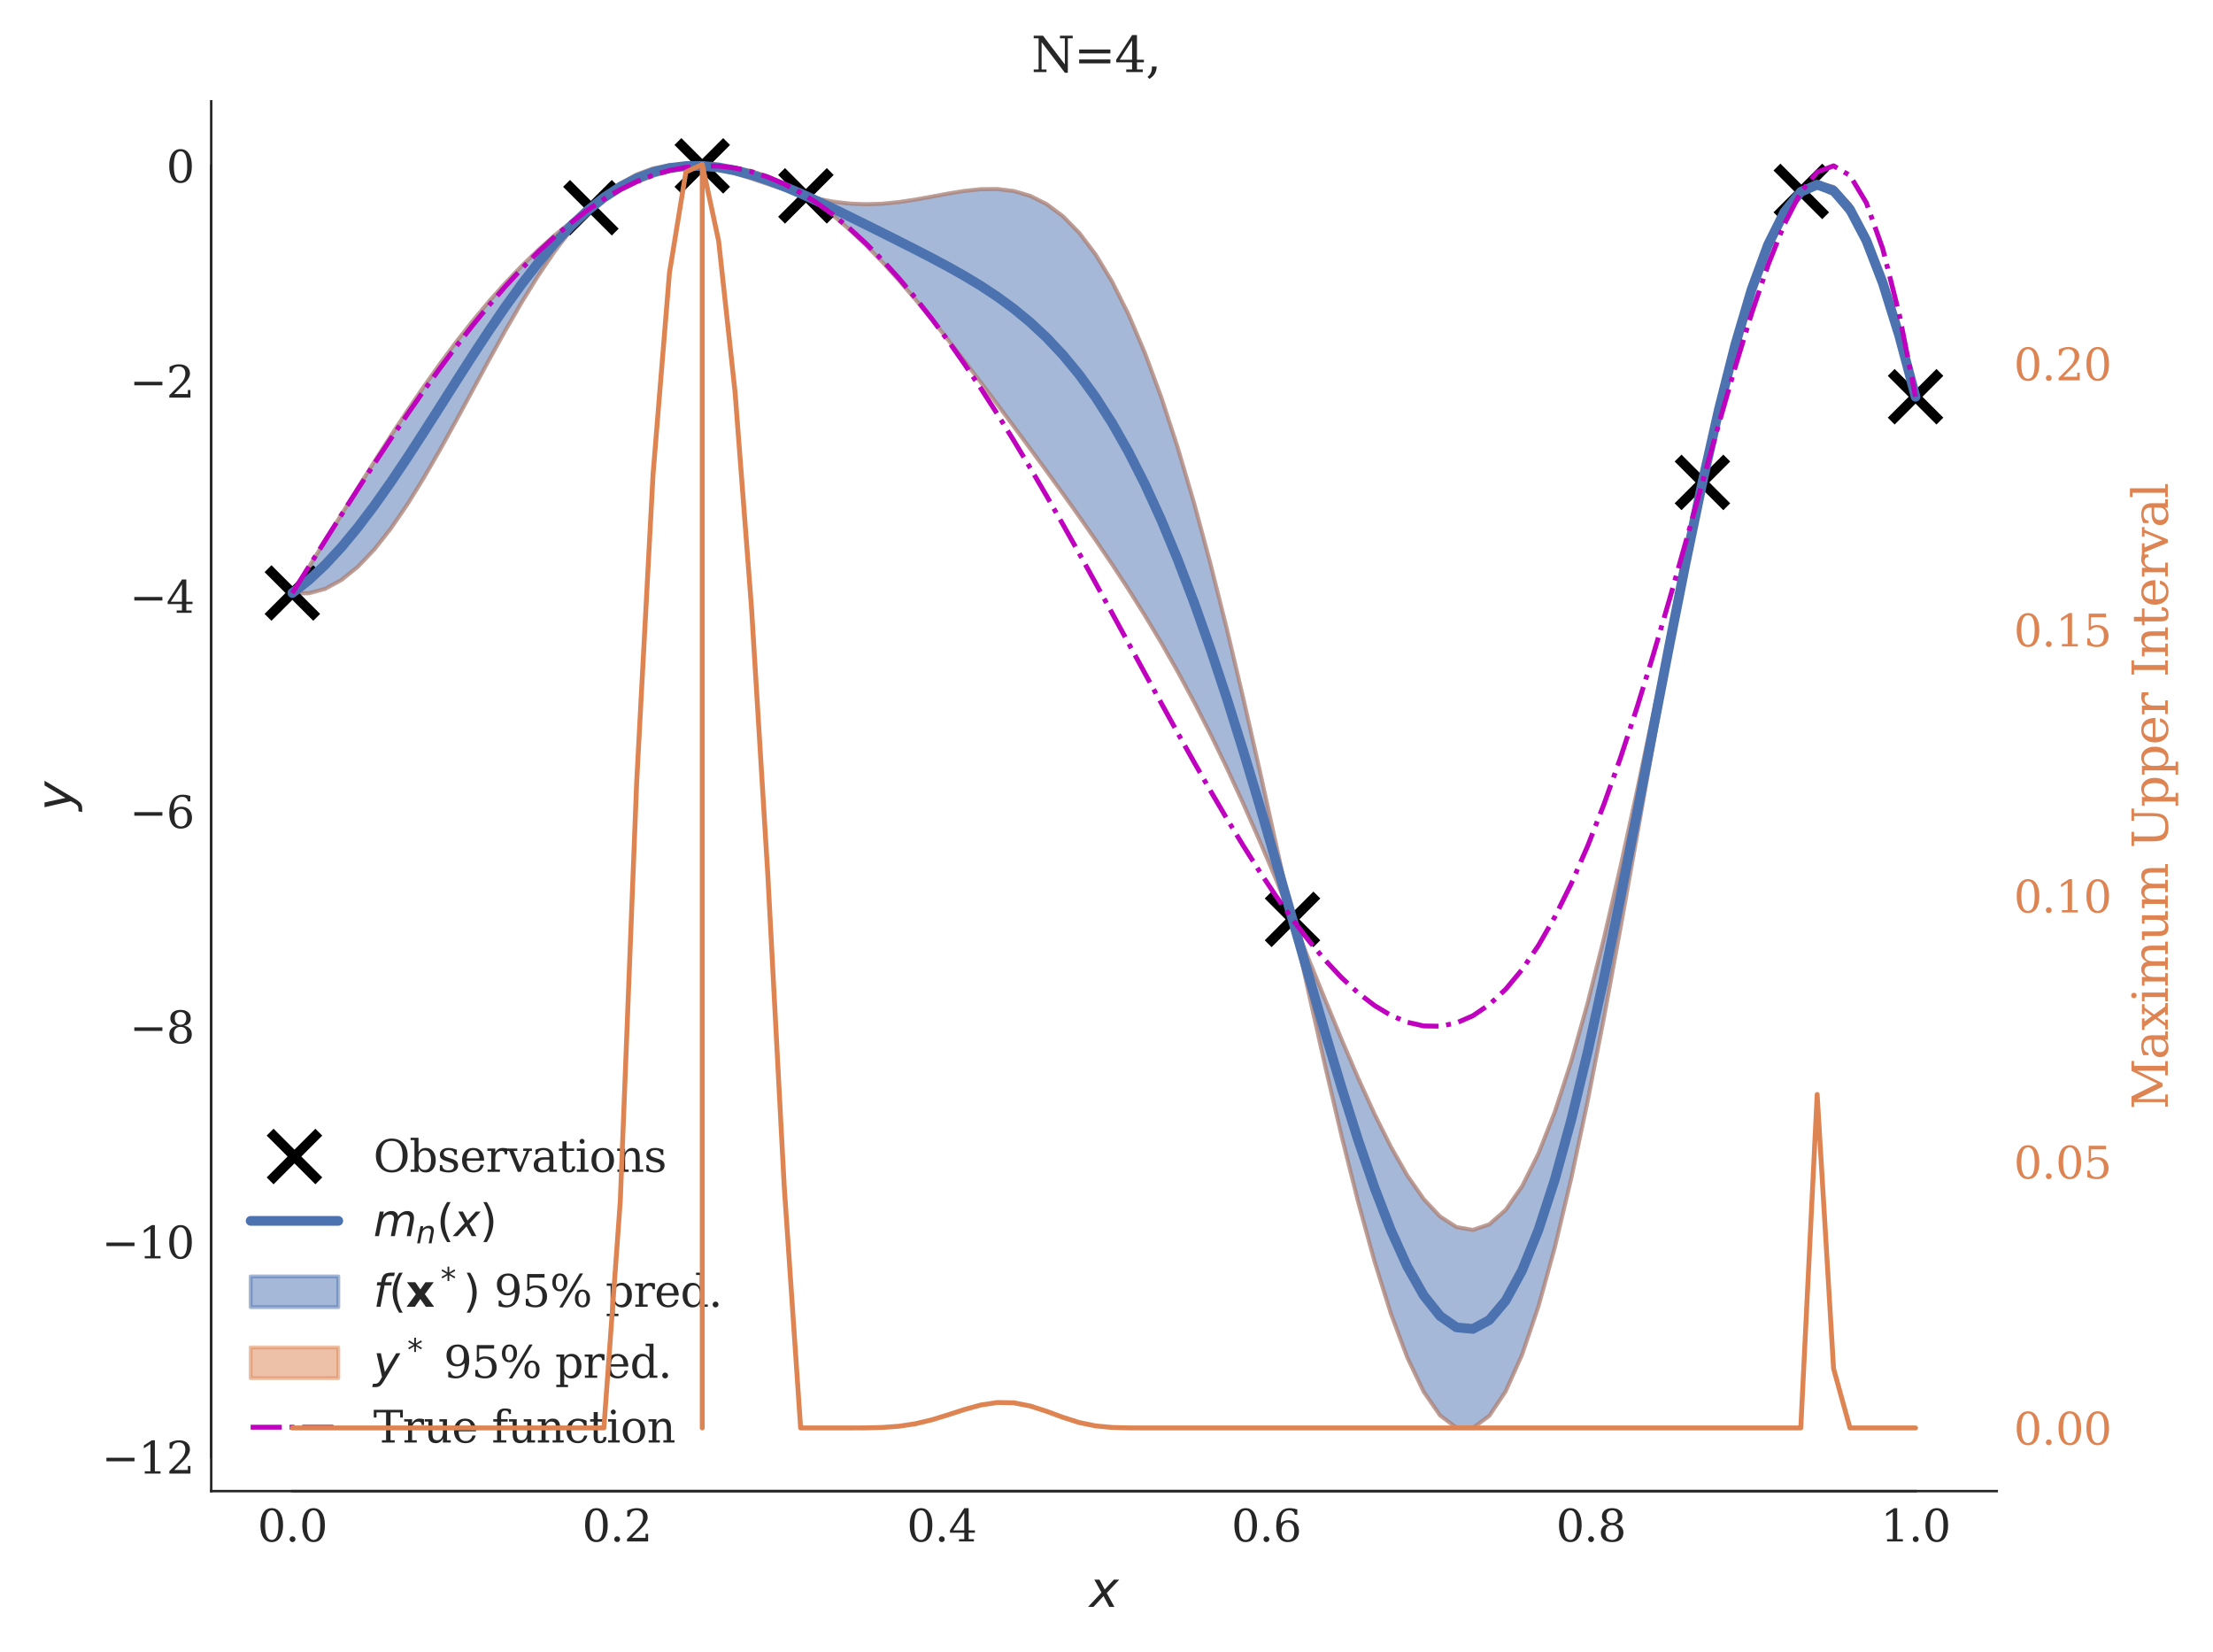 <?xml version="1.0" encoding="utf-8" standalone="no"?>
<!DOCTYPE svg PUBLIC "-//W3C//DTD SVG 1.1//EN"
  "http://www.w3.org/Graphics/SVG/1.1/DTD/svg11.dtd">
<svg xmlns:xlink="http://www.w3.org/1999/xlink" width="454.464pt" height="339.264pt" viewBox="0 0 454.464 339.264" xmlns="http://www.w3.org/2000/svg" version="1.1">
 <defs>
  <style type="text/css">*{stroke-linejoin: round; stroke-linecap: butt}</style>
 </defs>
 <g id="figure_1">
  <g id="patch_1">
   <path d="M 0 339.264 
L 454.464 339.264 
L 454.464 0 
L 0 0 
z
" style="fill: #ffffff"/>
  </g>
  <g id="axes_1">
   <g id="patch_2">
    <path d="M 43.372 306.176 
L 410.047 306.176 
L 410.047 20.798 
L 43.372 20.798 
z
" style="fill: #ffffff"/>
   </g>
   <g id="matplotlib.axis_1">
    <g id="xtick_1">
     <g id="line2d_1"/>
     <g id="text_1">
      <!-- 0.0 -->
      <g style="fill: #262626" transform="translate(52.883 316.514) scale(0.09 -0.09)">
       <defs>
        <path id="DejaVuSerif-30" d="M 2034 219 
Q 2513 219 2750 744 
Q 2988 1269 2988 2328 
Q 2988 3391 2750 3916 
Q 2513 4441 2034 4441 
Q 1556 4441 1318 3916 
Q 1081 3391 1081 2328 
Q 1081 1269 1318 744 
Q 1556 219 2034 219 
z
M 2034 -91 
Q 1275 -91 848 546 
Q 422 1184 422 2328 
Q 422 3475 848 4112 
Q 1275 4750 2034 4750 
Q 2797 4750 3222 4112 
Q 3647 3475 3647 2328 
Q 3647 1184 3222 546 
Q 2797 -91 2034 -91 
z
" transform="scale(0.016)"/>
        <path id="DejaVuSerif-2e" d="M 603 325 
Q 603 500 722 622 
Q 841 744 1019 744 
Q 1191 744 1312 622 
Q 1434 500 1434 325 
Q 1434 153 1312 31 
Q 1191 -91 1019 -91 
Q 841 -91 722 29 
Q 603 150 603 325 
z
" transform="scale(0.016)"/>
       </defs>
       <use xlink:href="#DejaVuSerif-30"/>
       <use xlink:href="#DejaVuSerif-2e" x="63.623"/>
       <use xlink:href="#DejaVuSerif-30" x="95.41"/>
      </g>
     </g>
    </g>
    <g id="xtick_2">
     <g id="line2d_2"/>
     <g id="text_2">
      <!-- 0.2 -->
      <g style="fill: #262626" transform="translate(119.551 316.514) scale(0.09 -0.09)">
       <defs>
        <path id="DejaVuSerif-32" d="M 819 3553 
L 469 3553 
L 469 4384 
Q 803 4563 1142 4656 
Q 1481 4750 1806 4750 
Q 2534 4750 2956 4397 
Q 3378 4044 3378 3438 
Q 3378 2753 2422 1800 
Q 2347 1728 2309 1691 
L 1131 513 
L 3078 513 
L 3078 1088 
L 3444 1088 
L 3444 0 
L 434 0 
L 434 341 
L 1850 1753 
Q 2319 2222 2519 2614 
Q 2719 3006 2719 3438 
Q 2719 3909 2473 4175 
Q 2228 4441 1797 4441 
Q 1350 4441 1106 4219 
Q 863 3997 819 3553 
z
" transform="scale(0.016)"/>
       </defs>
       <use xlink:href="#DejaVuSerif-30"/>
       <use xlink:href="#DejaVuSerif-2e" x="63.623"/>
       <use xlink:href="#DejaVuSerif-32" x="95.41"/>
      </g>
     </g>
    </g>
    <g id="xtick_3">
     <g id="line2d_3"/>
     <g id="text_3">
      <!-- 0.4 -->
      <g style="fill: #262626" transform="translate(186.219 316.514) scale(0.09 -0.09)">
       <defs>
        <path id="DejaVuSerif-34" d="M 2234 1581 
L 2234 4063 
L 641 1581 
L 2234 1581 
z
M 3609 0 
L 1484 0 
L 1484 331 
L 2234 331 
L 2234 1247 
L 197 1247 
L 197 1588 
L 2241 4750 
L 2859 4750 
L 2859 1581 
L 3750 1581 
L 3750 1247 
L 2859 1247 
L 2859 331 
L 3609 331 
L 3609 0 
z
" transform="scale(0.016)"/>
       </defs>
       <use xlink:href="#DejaVuSerif-30"/>
       <use xlink:href="#DejaVuSerif-2e" x="63.623"/>
       <use xlink:href="#DejaVuSerif-34" x="95.41"/>
      </g>
     </g>
    </g>
    <g id="xtick_4">
     <g id="line2d_4"/>
     <g id="text_4">
      <!-- 0.6 -->
      <g style="fill: #262626" transform="translate(252.887 316.514) scale(0.09 -0.09)">
       <defs>
        <path id="DejaVuSerif-36" d="M 2094 219 
Q 2534 219 2771 542 
Q 3009 866 3009 1472 
Q 3009 2078 2771 2401 
Q 2534 2725 2094 2725 
Q 1647 2725 1412 2412 
Q 1178 2100 1178 1509 
Q 1178 888 1415 553 
Q 1653 219 2094 219 
z
M 1075 2569 
Q 1288 2803 1556 2918 
Q 1825 3034 2163 3034 
Q 2859 3034 3264 2615 
Q 3669 2197 3669 1472 
Q 3669 763 3233 336 
Q 2797 -91 2069 -91 
Q 1278 -91 853 498 
Q 428 1088 428 2181 
Q 428 3406 931 4078 
Q 1434 4750 2350 4750 
Q 2597 4750 2869 4703 
Q 3141 4656 3425 4563 
L 3425 3794 
L 3072 3794 
Q 3034 4109 2831 4275 
Q 2628 4441 2284 4441 
Q 1678 4441 1381 3981 
Q 1084 3522 1075 2569 
z
" transform="scale(0.016)"/>
       </defs>
       <use xlink:href="#DejaVuSerif-30"/>
       <use xlink:href="#DejaVuSerif-2e" x="63.623"/>
       <use xlink:href="#DejaVuSerif-36" x="95.41"/>
      </g>
     </g>
    </g>
    <g id="xtick_5">
     <g id="line2d_5"/>
     <g id="text_5">
      <!-- 0.8 -->
      <g style="fill: #262626" transform="translate(319.555 316.514) scale(0.09 -0.09)">
       <defs>
        <path id="DejaVuSerif-38" d="M 2981 1275 
Q 2981 1775 2732 2051 
Q 2484 2328 2034 2328 
Q 1584 2328 1336 2051 
Q 1088 1775 1088 1275 
Q 1088 772 1336 495 
Q 1584 219 2034 219 
Q 2484 219 2732 495 
Q 2981 772 2981 1275 
z
M 2853 3541 
Q 2853 3966 2637 4203 
Q 2422 4441 2034 4441 
Q 1650 4441 1433 4203 
Q 1216 3966 1216 3541 
Q 1216 3113 1433 2875 
Q 1650 2638 2034 2638 
Q 2422 2638 2637 2875 
Q 2853 3113 2853 3541 
z
M 2516 2484 
Q 3047 2413 3344 2092 
Q 3641 1772 3641 1275 
Q 3641 619 3225 264 
Q 2809 -91 2034 -91 
Q 1263 -91 845 264 
Q 428 619 428 1275 
Q 428 1772 725 2092 
Q 1022 2413 1556 2484 
Q 1084 2569 832 2842 
Q 581 3116 581 3541 
Q 581 4103 968 4426 
Q 1356 4750 2034 4750 
Q 2713 4750 3100 4426 
Q 3488 4103 3488 3541 
Q 3488 3116 3236 2842 
Q 2984 2569 2516 2484 
z
" transform="scale(0.016)"/>
       </defs>
       <use xlink:href="#DejaVuSerif-30"/>
       <use xlink:href="#DejaVuSerif-2e" x="63.623"/>
       <use xlink:href="#DejaVuSerif-38" x="95.41"/>
      </g>
     </g>
    </g>
    <g id="xtick_6">
     <g id="line2d_6"/>
     <g id="text_6">
      <!-- 1.0 -->
      <g style="fill: #262626" transform="translate(386.223 316.514) scale(0.09 -0.09)">
       <defs>
        <path id="DejaVuSerif-31" d="M 909 0 
L 909 331 
L 1722 331 
L 1722 4213 
L 781 3603 
L 781 4013 
L 1919 4750 
L 2350 4750 
L 2350 331 
L 3163 331 
L 3163 0 
L 909 0 
z
" transform="scale(0.016)"/>
       </defs>
       <use xlink:href="#DejaVuSerif-31"/>
       <use xlink:href="#DejaVuSerif-2e" x="63.623"/>
       <use xlink:href="#DejaVuSerif-30" x="95.41"/>
      </g>
     </g>
    </g>
    <g id="text_7">
     <!-- $x$ -->
     <g style="fill: #262626" transform="translate(223.71 329.984) scale(0.1 -0.1)">
      <defs>
       <path id="DejaVuSans-Oblique-78" d="M 3841 3500 
L 2234 1784 
L 3219 0 
L 2559 0 
L 1819 1388 
L 531 0 
L -166 0 
L 1556 1844 
L 641 3500 
L 1300 3500 
L 1972 2234 
L 3144 3500 
L 3841 3500 
z
" transform="scale(0.016)"/>
      </defs>
      <use xlink:href="#DejaVuSans-Oblique-78" transform="translate(0 0.312)"/>
     </g>
    </g>
   </g>
   <g id="matplotlib.axis_2">
    <g id="ytick_1">
     <g id="line2d_7"/>
     <g id="text_8">
      <!-- −12 -->
      <g style="fill: #262626" transform="translate(20.878 302.577) scale(0.09 -0.09)">
       <defs>
        <path id="DejaVuSerif-2212" d="M 678 2259 
L 4684 2259 
L 4684 1753 
L 678 1753 
L 678 2259 
z
" transform="scale(0.016)"/>
       </defs>
       <use xlink:href="#DejaVuSerif-2212"/>
       <use xlink:href="#DejaVuSerif-31" x="83.789"/>
       <use xlink:href="#DejaVuSerif-32" x="147.412"/>
      </g>
     </g>
    </g>
    <g id="ytick_2">
     <g id="line2d_8"/>
     <g id="text_9">
      <!-- −10 -->
      <g style="fill: #262626" transform="translate(20.878 258.39) scale(0.09 -0.09)">
       <use xlink:href="#DejaVuSerif-2212"/>
       <use xlink:href="#DejaVuSerif-31" x="83.789"/>
       <use xlink:href="#DejaVuSerif-30" x="147.412"/>
      </g>
     </g>
    </g>
    <g id="ytick_3">
     <g id="line2d_9"/>
     <g id="text_10">
      <!-- −8 -->
      <g style="fill: #262626" transform="translate(26.604 214.203) scale(0.09 -0.09)">
       <use xlink:href="#DejaVuSerif-2212"/>
       <use xlink:href="#DejaVuSerif-38" x="83.789"/>
      </g>
     </g>
    </g>
    <g id="ytick_4">
     <g id="line2d_10"/>
     <g id="text_11">
      <!-- −6 -->
      <g style="fill: #262626" transform="translate(26.604 170.017) scale(0.09 -0.09)">
       <use xlink:href="#DejaVuSerif-2212"/>
       <use xlink:href="#DejaVuSerif-36" x="83.789"/>
      </g>
     </g>
    </g>
    <g id="ytick_5">
     <g id="line2d_11"/>
     <g id="text_12">
      <!-- −4 -->
      <g style="fill: #262626" transform="translate(26.604 125.83) scale(0.09 -0.09)">
       <use xlink:href="#DejaVuSerif-2212"/>
       <use xlink:href="#DejaVuSerif-34" x="83.789"/>
      </g>
     </g>
    </g>
    <g id="ytick_6">
     <g id="line2d_12"/>
     <g id="text_13">
      <!-- −2 -->
      <g style="fill: #262626" transform="translate(26.604 81.644) scale(0.09 -0.09)">
       <use xlink:href="#DejaVuSerif-2212"/>
       <use xlink:href="#DejaVuSerif-32" x="83.789"/>
      </g>
     </g>
    </g>
    <g id="ytick_7">
     <g id="line2d_13"/>
     <g id="text_14">
      <!-- 0 -->
      <g style="fill: #262626" transform="translate(34.146 37.457) scale(0.09 -0.09)">
       <use xlink:href="#DejaVuSerif-30"/>
      </g>
     </g>
    </g>
    <g id="text_15">
     <!-- $y$ -->
     <g style="fill: #262626" transform="translate(14.778 166.487) rotate(-90) scale(0.1 -0.1)">
      <defs>
       <path id="DejaVuSans-Oblique-79" d="M 1588 -325 
Q 1188 -997 936 -1164 
Q 684 -1331 294 -1331 
L -159 -1331 
L -63 -850 
L 269 -850 
Q 509 -850 678 -719 
Q 847 -588 1056 -206 
L 1234 128 
L 459 3500 
L 1069 3500 
L 1650 819 
L 3256 3500 
L 3859 3500 
L 1588 -325 
z
" transform="scale(0.016)"/>
      </defs>
      <use xlink:href="#DejaVuSans-Oblique-79" transform="translate(0 0.312)"/>
     </g>
    </g>
   </g>
   <g id="PolyCollection_1">
    <defs>
     <path id="mba08bbcac3" d="M 60.039 -217.542 
L 60.039 -217.453 
L 63.406 -217.447 
L 66.774 -218.355 
L 70.141 -220.192 
L 73.508 -222.911 
L 76.875 -226.449 
L 80.242 -230.721 
L 83.609 -235.627 
L 86.976 -241.054 
L 90.343 -246.875 
L 93.71 -252.961 
L 97.077 -259.175 
L 100.444 -265.382 
L 103.811 -271.451 
L 107.178 -277.259 
L 110.545 -282.694 
L 113.913 -287.658 
L 117.28 -292.076 
L 120.647 -295.883 
L 124.014 -298.313 
L 127.381 -300.217 
L 130.748 -301.832 
L 134.115 -303.151 
L 137.482 -304.161 
L 140.849 -304.851 
L 144.216 -305.16 
L 147.583 -304.558 
L 150.95 -303.662 
L 154.317 -302.601 
L 157.685 -301.468 
L 161.052 -300.355 
L 164.419 -299.342 
L 167.786 -297.512 
L 171.153 -294.951 
L 174.52 -292.061 
L 177.887 -288.868 
L 181.254 -285.399 
L 184.621 -281.688 
L 187.988 -277.768 
L 191.355 -273.676 
L 194.722 -269.446 
L 198.089 -265.108 
L 201.457 -260.691 
L 204.824 -256.215 
L 208.191 -251.694 
L 211.558 -247.135 
L 214.925 -242.535 
L 218.292 -237.883 
L 221.659 -233.157 
L 225.026 -228.33 
L 228.393 -223.368 
L 231.76 -218.229 
L 235.127 -212.873 
L 238.494 -207.258 
L 241.861 -201.344 
L 245.228 -195.1 
L 248.596 -188.502 
L 251.963 -181.54 
L 255.33 -174.222 
L 258.697 -166.573 
L 262.064 -158.638 
L 265.431 -150.442 
L 268.798 -135.188 
L 272.165 -120.235 
L 275.532 -105.908 
L 278.899 -92.493 
L 282.266 -80.276 
L 285.633 -69.532 
L 289 -60.524 
L 292.368 -53.487 
L 295.735 -48.628 
L 299.102 -46.112 
L 302.469 -46.06 
L 305.836 -48.542 
L 309.203 -53.57 
L 312.57 -61.098 
L 315.937 -71.018 
L 319.304 -83.161 
L 322.671 -97.3 
L 326.038 -113.15 
L 329.405 -130.38 
L 332.772 -148.617 
L 336.14 -167.455 
L 339.507 -186.466 
L 342.874 -205.216 
L 346.241 -223.271 
L 349.608 -240.162 
L 352.975 -254.611 
L 356.342 -267.65 
L 359.709 -278.992 
L 363.076 -288.307 
L 366.443 -295.322 
L 369.81 -299.826 
L 373.177 -300.957 
L 376.544 -299.349 
L 379.911 -295.214 
L 383.279 -288.718 
L 386.646 -280.108 
L 390.013 -269.692 
L 393.38 -257.753 
L 393.38 -257.841 
L 393.38 -257.841 
L 390.013 -271.06 
L 386.646 -282.222 
L 383.279 -291.033 
L 379.911 -297.296 
L 376.544 -300.887 
L 373.177 -301.729 
L 369.81 -299.914 
L 366.443 -296.119 
L 363.076 -289.662 
L 359.709 -280.639 
L 356.342 -269.219 
L 352.975 -255.637 
L 349.608 -240.25 
L 346.241 -224.821 
L 342.874 -208.851 
L 339.507 -192.678 
L 336.14 -176.69 
L 332.772 -161.25 
L 329.405 -146.689 
L 326.038 -133.301 
L 322.671 -121.334 
L 319.304 -110.984 
L 315.937 -102.399 
L 312.57 -95.666 
L 309.203 -90.827 
L 305.836 -87.865 
L 302.469 -86.724 
L 299.102 -87.303 
L 295.735 -89.47 
L 292.368 -93.061 
L 289 -97.897 
L 285.633 -103.784 
L 282.266 -110.523 
L 278.899 -117.917 
L 275.532 -125.778 
L 272.165 -133.929 
L 268.798 -142.212 
L 265.431 -150.53 
L 262.064 -165.862 
L 258.697 -181.062 
L 255.33 -195.858 
L 251.963 -210.046 
L 248.596 -223.449 
L 245.228 -235.921 
L 241.861 -247.348 
L 238.494 -257.647 
L 235.127 -266.765 
L 231.76 -274.682 
L 228.393 -281.405 
L 225.026 -286.967 
L 221.659 -291.425 
L 218.292 -294.859 
L 214.925 -297.363 
L 211.558 -299.048 
L 208.191 -300.034 
L 204.824 -300.447 
L 201.457 -300.415 
L 198.089 -300.066 
L 194.722 -299.521 
L 191.355 -298.893 
L 187.988 -298.283 
L 184.621 -297.776 
L 181.254 -297.44 
L 177.887 -297.325 
L 174.52 -297.46 
L 171.153 -297.851 
L 167.786 -298.487 
L 164.419 -299.717 
L 161.052 -301.565 
L 157.685 -303.037 
L 154.317 -304.133 
L 150.95 -304.856 
L 147.583 -305.213 
L 144.216 -305.248 
L 140.849 -305.494 
L 137.482 -305.347 
L 134.115 -304.685 
L 130.748 -303.445 
L 127.381 -301.581 
L 124.014 -299.068 
L 120.647 -296.144 
L 117.28 -293.682 
L 113.913 -290.956 
L 110.545 -287.963 
L 107.178 -284.708 
L 103.811 -281.188 
L 100.444 -277.409 
L 97.077 -273.372 
L 93.71 -269.085 
L 90.343 -264.561 
L 86.976 -259.814 
L 83.609 -254.866 
L 80.242 -249.743 
L 76.875 -244.477 
L 73.508 -239.107 
L 70.141 -233.674 
L 66.774 -228.228 
L 63.406 -222.819 
L 60.039 -217.542 
z
" style="stroke: #4c72b0; stroke-opacity: 0.5; stroke-width: 0.8"/>
    </defs>
    <g clip-path="url(#p7c1836a16c)">
     <use xlink:href="#mba08bbcac3" x="0" y="339.264" style="fill: #4c72b0; fill-opacity: 0.5; stroke: #4c72b0; stroke-opacity: 0.5; stroke-width: 0.8"/>
    </g>
   </g>
   <g id="PolyCollection_2">
    <defs>
     <path id="m66c2a79269" d="M 60.039 -217.453 
L 60.039 -217.453 
L 63.406 -217.447 
L 66.774 -218.355 
L 70.141 -220.192 
L 73.508 -222.911 
L 76.875 -226.449 
L 80.242 -230.721 
L 83.609 -235.627 
L 86.976 -241.054 
L 90.343 -246.875 
L 93.71 -252.961 
L 97.077 -259.175 
L 100.444 -265.382 
L 103.811 -271.451 
L 107.178 -277.259 
L 110.545 -282.694 
L 113.913 -287.658 
L 117.28 -292.076 
L 120.647 -295.883 
L 124.014 -298.313 
L 127.381 -300.217 
L 130.748 -301.832 
L 134.115 -303.151 
L 137.482 -304.161 
L 140.849 -304.851 
L 144.216 -305.16 
L 147.583 -304.558 
L 150.95 -303.662 
L 154.317 -302.601 
L 157.685 -301.468 
L 161.052 -300.355 
L 164.419 -299.342 
L 167.786 -297.512 
L 171.153 -294.951 
L 174.52 -292.061 
L 177.887 -288.868 
L 181.254 -285.399 
L 184.621 -281.688 
L 187.988 -277.768 
L 191.355 -273.676 
L 194.722 -269.446 
L 198.089 -265.108 
L 201.457 -260.691 
L 204.824 -256.215 
L 208.191 -251.694 
L 211.558 -247.135 
L 214.925 -242.535 
L 218.292 -237.883 
L 221.659 -233.157 
L 225.026 -228.33 
L 228.393 -223.368 
L 231.76 -218.229 
L 235.127 -212.873 
L 238.494 -207.258 
L 241.861 -201.344 
L 245.228 -195.1 
L 248.596 -188.502 
L 251.963 -181.54 
L 255.33 -174.222 
L 258.697 -166.573 
L 262.064 -158.638 
L 265.431 -150.442 
L 268.798 -135.188 
L 272.165 -120.235 
L 275.532 -105.908 
L 278.899 -92.493 
L 282.266 -80.276 
L 285.633 -69.532 
L 289 -60.524 
L 292.368 -53.487 
L 295.735 -48.628 
L 299.102 -46.112 
L 302.469 -46.06 
L 305.836 -48.542 
L 309.203 -53.57 
L 312.57 -61.098 
L 315.937 -71.018 
L 319.304 -83.161 
L 322.671 -97.3 
L 326.038 -113.15 
L 329.405 -130.38 
L 332.772 -148.617 
L 336.14 -167.455 
L 339.507 -186.466 
L 342.874 -205.216 
L 346.241 -223.271 
L 349.608 -240.162 
L 352.975 -254.611 
L 356.342 -267.65 
L 359.709 -278.992 
L 363.076 -288.307 
L 366.443 -295.322 
L 369.81 -299.826 
L 373.177 -300.957 
L 376.544 -299.349 
L 379.911 -295.214 
L 383.279 -288.718 
L 386.646 -280.108 
L 390.013 -269.692 
L 393.38 -257.753 
L 393.38 -257.753 
L 393.38 -257.753 
L 390.013 -269.692 
L 386.646 -280.108 
L 383.279 -288.718 
L 379.911 -295.214 
L 376.544 -299.349 
L 373.177 -300.957 
L 369.81 -299.826 
L 366.443 -295.322 
L 363.076 -288.307 
L 359.709 -278.992 
L 356.342 -267.65 
L 352.975 -254.611 
L 349.608 -240.162 
L 346.241 -223.271 
L 342.874 -205.216 
L 339.507 -186.466 
L 336.14 -167.455 
L 332.772 -148.617 
L 329.405 -130.38 
L 326.038 -113.15 
L 322.671 -97.3 
L 319.304 -83.161 
L 315.937 -71.018 
L 312.57 -61.098 
L 309.203 -53.57 
L 305.836 -48.542 
L 302.469 -46.06 
L 299.102 -46.112 
L 295.735 -48.628 
L 292.368 -53.487 
L 289 -60.524 
L 285.633 -69.532 
L 282.266 -80.276 
L 278.899 -92.493 
L 275.532 -105.908 
L 272.165 -120.235 
L 268.798 -135.188 
L 265.431 -150.442 
L 262.064 -158.638 
L 258.697 -166.573 
L 255.33 -174.222 
L 251.963 -181.54 
L 248.596 -188.502 
L 245.228 -195.1 
L 241.861 -201.344 
L 238.494 -207.258 
L 235.127 -212.873 
L 231.76 -218.229 
L 228.393 -223.368 
L 225.026 -228.33 
L 221.659 -233.157 
L 218.292 -237.883 
L 214.925 -242.535 
L 211.558 -247.135 
L 208.191 -251.694 
L 204.824 -256.215 
L 201.457 -260.691 
L 198.089 -265.108 
L 194.722 -269.446 
L 191.355 -273.676 
L 187.988 -277.768 
L 184.621 -281.688 
L 181.254 -285.399 
L 177.887 -288.868 
L 174.52 -292.061 
L 171.153 -294.951 
L 167.786 -297.512 
L 164.419 -299.342 
L 161.052 -300.355 
L 157.685 -301.468 
L 154.317 -302.601 
L 150.95 -303.662 
L 147.583 -304.558 
L 144.216 -305.16 
L 140.849 -304.851 
L 137.482 -304.161 
L 134.115 -303.151 
L 130.748 -301.832 
L 127.381 -300.217 
L 124.014 -298.313 
L 120.647 -295.883 
L 117.28 -292.076 
L 113.913 -287.658 
L 110.545 -282.694 
L 107.178 -277.259 
L 103.811 -271.451 
L 100.444 -265.382 
L 97.077 -259.175 
L 93.71 -252.961 
L 90.343 -246.875 
L 86.976 -241.054 
L 83.609 -235.627 
L 80.242 -230.721 
L 76.875 -226.449 
L 73.508 -222.911 
L 70.141 -220.192 
L 66.774 -218.355 
L 63.406 -217.447 
L 60.039 -217.453 
z
" style="stroke: #dd8452; stroke-opacity: 0.5; stroke-width: 0.8"/>
    </defs>
    <g clip-path="url(#p7c1836a16c)">
     <use xlink:href="#m66c2a79269" x="0" y="339.264" style="fill: #dd8452; fill-opacity: 0.5; stroke: #dd8452; stroke-opacity: 0.5; stroke-width: 0.8"/>
    </g>
   </g>
   <g id="PolyCollection_3">
    <defs>
     <path id="m7296e7c2d5" d="M 60.039 -217.542 
L 60.039 -217.542 
L 63.406 -222.819 
L 66.774 -228.228 
L 70.141 -233.674 
L 73.508 -239.107 
L 76.875 -244.477 
L 80.242 -249.743 
L 83.609 -254.866 
L 86.976 -259.814 
L 90.343 -264.561 
L 93.71 -269.085 
L 97.077 -273.372 
L 100.444 -277.409 
L 103.811 -281.188 
L 107.178 -284.708 
L 110.545 -287.963 
L 113.913 -290.956 
L 117.28 -293.682 
L 120.647 -296.144 
L 124.014 -299.068 
L 127.381 -301.581 
L 130.748 -303.445 
L 134.115 -304.685 
L 137.482 -305.347 
L 140.849 -305.494 
L 144.216 -305.248 
L 147.583 -305.213 
L 150.95 -304.856 
L 154.317 -304.133 
L 157.685 -303.037 
L 161.052 -301.565 
L 164.419 -299.717 
L 167.786 -298.487 
L 171.153 -297.851 
L 174.52 -297.46 
L 177.887 -297.325 
L 181.254 -297.44 
L 184.621 -297.776 
L 187.988 -298.283 
L 191.355 -298.893 
L 194.722 -299.521 
L 198.089 -300.066 
L 201.457 -300.415 
L 204.824 -300.447 
L 208.191 -300.034 
L 211.558 -299.048 
L 214.925 -297.363 
L 218.292 -294.859 
L 221.659 -291.425 
L 225.026 -286.967 
L 228.393 -281.405 
L 231.76 -274.682 
L 235.127 -266.765 
L 238.494 -257.647 
L 241.861 -247.348 
L 245.228 -235.921 
L 248.596 -223.449 
L 251.963 -210.046 
L 255.33 -195.858 
L 258.697 -181.062 
L 262.064 -165.862 
L 265.431 -150.53 
L 268.798 -142.212 
L 272.165 -133.929 
L 275.532 -125.778 
L 278.899 -117.917 
L 282.266 -110.523 
L 285.633 -103.784 
L 289 -97.897 
L 292.368 -93.061 
L 295.735 -89.47 
L 299.102 -87.303 
L 302.469 -86.724 
L 305.836 -87.865 
L 309.203 -90.827 
L 312.57 -95.666 
L 315.937 -102.399 
L 319.304 -110.984 
L 322.671 -121.334 
L 326.038 -133.301 
L 329.405 -146.689 
L 332.772 -161.25 
L 336.14 -176.69 
L 339.507 -192.678 
L 342.874 -208.851 
L 346.241 -224.821 
L 349.608 -240.25 
L 352.975 -255.637 
L 356.342 -269.219 
L 359.709 -280.639 
L 363.076 -289.662 
L 366.443 -296.119 
L 369.81 -299.914 
L 373.177 -301.729 
L 376.544 -300.887 
L 379.911 -297.296 
L 383.279 -291.033 
L 386.646 -282.222 
L 390.013 -271.06 
L 393.38 -257.841 
L 393.38 -257.841 
L 393.38 -257.841 
L 390.013 -271.06 
L 386.646 -282.222 
L 383.279 -291.033 
L 379.911 -297.296 
L 376.544 -300.887 
L 373.177 -301.729 
L 369.81 -299.914 
L 366.443 -296.119 
L 363.076 -289.662 
L 359.709 -280.639 
L 356.342 -269.219 
L 352.975 -255.637 
L 349.608 -240.25 
L 346.241 -224.821 
L 342.874 -208.851 
L 339.507 -192.678 
L 336.14 -176.69 
L 332.772 -161.25 
L 329.405 -146.689 
L 326.038 -133.301 
L 322.671 -121.334 
L 319.304 -110.984 
L 315.937 -102.399 
L 312.57 -95.666 
L 309.203 -90.827 
L 305.836 -87.865 
L 302.469 -86.724 
L 299.102 -87.303 
L 295.735 -89.47 
L 292.368 -93.061 
L 289 -97.897 
L 285.633 -103.784 
L 282.266 -110.523 
L 278.899 -117.917 
L 275.532 -125.778 
L 272.165 -133.929 
L 268.798 -142.212 
L 265.431 -150.53 
L 262.064 -165.862 
L 258.697 -181.062 
L 255.33 -195.858 
L 251.963 -210.046 
L 248.596 -223.449 
L 245.228 -235.921 
L 241.861 -247.348 
L 238.494 -257.647 
L 235.127 -266.765 
L 231.76 -274.682 
L 228.393 -281.405 
L 225.026 -286.967 
L 221.659 -291.425 
L 218.292 -294.859 
L 214.925 -297.363 
L 211.558 -299.048 
L 208.191 -300.034 
L 204.824 -300.447 
L 201.457 -300.415 
L 198.089 -300.066 
L 194.722 -299.521 
L 191.355 -298.893 
L 187.988 -298.283 
L 184.621 -297.776 
L 181.254 -297.44 
L 177.887 -297.325 
L 174.52 -297.46 
L 171.153 -297.851 
L 167.786 -298.487 
L 164.419 -299.717 
L 161.052 -301.565 
L 157.685 -303.037 
L 154.317 -304.133 
L 150.95 -304.856 
L 147.583 -305.213 
L 144.216 -305.248 
L 140.849 -305.494 
L 137.482 -305.347 
L 134.115 -304.685 
L 130.748 -303.445 
L 127.381 -301.581 
L 124.014 -299.068 
L 120.647 -296.144 
L 117.28 -293.682 
L 113.913 -290.956 
L 110.545 -287.963 
L 107.178 -284.708 
L 103.811 -281.188 
L 100.444 -277.409 
L 97.077 -273.372 
L 93.71 -269.085 
L 90.343 -264.561 
L 86.976 -259.814 
L 83.609 -254.866 
L 80.242 -249.743 
L 76.875 -244.477 
L 73.508 -239.107 
L 70.141 -233.674 
L 66.774 -228.228 
L 63.406 -222.819 
L 60.039 -217.542 
z
" style="stroke: #dd8452; stroke-opacity: 0.5; stroke-width: 0.8"/>
    </defs>
    <g clip-path="url(#p7c1836a16c)">
     <use xlink:href="#m7296e7c2d5" x="0" y="339.264" style="fill: #dd8452; fill-opacity: 0.5; stroke: #dd8452; stroke-opacity: 0.5; stroke-width: 0.8"/>
    </g>
   </g>
   <g id="line2d_14">
    <defs>
     <path id="mf20a7e73eb" d="M -5 5 
L 5 -5 
M -5 -5 
L 5 5 
" style="stroke: #000000; stroke-width: 2"/>
    </defs>
    <g clip-path="url(#p7c1836a16c)">
     <use xlink:href="#mf20a7e73eb" x="369.918" y="39.306" style="stroke: #000000; stroke-width: 2"/>
     <use xlink:href="#mf20a7e73eb" x="165.5" y="40.216" style="stroke: #000000; stroke-width: 2"/>
     <use xlink:href="#mf20a7e73eb" x="121.347" y="42.656" style="stroke: #000000; stroke-width: 2"/>
     <use xlink:href="#mf20a7e73eb" x="265.431" y="188.778" style="stroke: #000000; stroke-width: 2"/>
     <use xlink:href="#mf20a7e73eb" x="393.38" y="81.466" style="stroke: #000000; stroke-width: 2"/>
     <use xlink:href="#mf20a7e73eb" x="349.608" y="99.056" style="stroke: #000000; stroke-width: 2"/>
     <use xlink:href="#mf20a7e73eb" x="60.039" y="121.766" style="stroke: #000000; stroke-width: 2"/>
     <use xlink:href="#mf20a7e73eb" x="144.216" y="34.06" style="stroke: #000000; stroke-width: 2"/>
    </g>
   </g>
   <g id="line2d_15">
    <path d="M 60.039 121.766 
L 63.406 119.131 
L 66.774 115.972 
L 70.141 112.331 
L 73.508 108.255 
L 76.875 103.801 
L 80.242 99.032 
L 83.609 94.018 
L 86.976 88.83 
L 90.343 83.546 
L 93.71 78.241 
L 97.077 72.991 
L 100.444 67.869 
L 103.811 62.944 
L 107.178 58.281 
L 110.545 53.936 
L 113.913 49.957 
L 117.28 46.385 
L 120.647 43.251 
L 124.014 40.574 
L 127.381 38.365 
L 130.748 36.625 
L 134.115 35.346 
L 137.482 34.51 
L 140.849 34.092 
L 144.216 34.06 
L 147.583 34.378 
L 150.95 35.005 
L 154.317 35.897 
L 157.685 37.011 
L 161.052 38.304 
L 164.419 39.734 
L 167.786 41.264 
L 171.153 42.863 
L 174.52 44.503 
L 177.887 46.167 
L 181.254 47.844 
L 184.621 49.532 
L 187.988 51.238 
L 191.355 52.979 
L 194.722 54.78 
L 198.089 56.677 
L 201.457 58.711 
L 204.824 60.933 
L 208.191 63.4 
L 211.558 66.172 
L 214.925 69.315 
L 218.292 72.893 
L 221.659 76.973 
L 225.026 81.615 
L 228.393 86.878 
L 231.76 92.808 
L 235.127 99.445 
L 238.494 106.812 
L 241.861 114.918 
L 245.228 123.754 
L 248.596 133.289 
L 251.963 143.471 
L 255.33 154.224 
L 258.697 165.447 
L 262.064 177.014 
L 265.431 188.778 
L 268.798 200.564 
L 272.165 212.182 
L 275.532 223.421 
L 278.899 234.059 
L 282.266 243.865 
L 285.633 252.606 
L 289 260.054 
L 292.368 265.99 
L 295.735 270.215 
L 299.102 272.556 
L 302.469 272.872 
L 305.836 271.06 
L 309.203 267.065 
L 312.57 260.882 
L 315.937 252.556 
L 319.304 242.192 
L 322.671 229.947 
L 326.038 216.038 
L 329.405 200.729 
L 332.772 184.33 
L 336.14 167.192 
L 339.507 149.692 
L 342.874 132.231 
L 346.241 115.218 
L 349.608 99.058 
L 352.975 84.14 
L 356.342 70.829 
L 359.709 59.449 
L 363.076 50.28 
L 366.443 43.544 
L 369.81 39.394 
L 373.177 37.921 
L 376.544 39.146 
L 379.911 43.009 
L 383.279 49.388 
L 386.646 58.099 
L 390.013 68.888 
L 393.38 81.467 
" clip-path="url(#p7c1836a16c)" style="fill: none; stroke: #4c72b0; stroke-width: 2; stroke-linecap: round"/>
   </g>
   <g id="line2d_16">
    <path d="M 60.039 121.766 
L 63.406 116.375 
L 66.774 111.003 
L 70.141 105.672 
L 73.508 100.4 
L 76.875 95.207 
L 80.242 90.114 
L 83.609 85.138 
L 86.976 80.299 
L 90.343 75.615 
L 93.71 71.104 
L 97.077 66.783 
L 100.444 62.668 
L 103.811 58.775 
L 107.178 55.12 
L 110.545 51.718 
L 113.913 48.581 
L 117.28 45.722 
L 120.647 43.152 
L 124.014 40.884 
L 127.381 38.926 
L 130.748 37.287 
L 134.115 35.976 
L 137.482 34.997 
L 140.849 34.357 
L 144.216 34.06 
L 147.583 34.109 
L 150.95 34.507 
L 154.317 35.253 
L 157.685 36.347 
L 161.052 37.787 
L 164.419 39.571 
L 167.786 41.694 
L 171.153 44.152 
L 174.52 46.936 
L 177.887 50.04 
L 181.254 53.455 
L 184.621 57.169 
L 187.988 61.172 
L 191.355 65.452 
L 194.722 69.993 
L 198.089 74.781 
L 201.457 79.8 
L 204.824 85.032 
L 208.191 90.459 
L 211.558 96.061 
L 214.925 101.817 
L 218.292 107.705 
L 221.659 113.702 
L 225.026 119.783 
L 228.393 125.922 
L 231.76 132.094 
L 235.127 138.269 
L 238.494 144.419 
L 241.861 150.512 
L 245.228 156.518 
L 248.596 162.404 
L 251.963 168.134 
L 255.33 173.674 
L 258.697 178.987 
L 262.064 184.035 
L 265.431 188.778 
L 268.798 193.175 
L 272.165 197.186 
L 275.532 200.766 
L 278.899 203.873 
L 282.266 206.461 
L 285.633 208.485 
L 289 209.9 
L 292.368 210.661 
L 295.735 210.722 
L 299.102 210.039 
L 302.469 208.572 
L 305.836 206.281 
L 309.203 203.13 
L 312.57 199.09 
L 315.937 194.139 
L 319.304 188.261 
L 322.671 181.454 
L 326.038 173.727 
L 329.405 165.108 
L 332.772 155.641 
L 336.14 145.397 
L 339.507 134.471 
L 342.874 122.99 
L 346.241 111.118 
L 349.608 99.056 
L 352.975 87.048 
L 356.342 75.382 
L 359.709 64.394 
L 363.076 54.463 
L 366.443 46.008 
L 369.81 39.478 
L 373.177 35.339 
L 376.544 34.05 
L 379.911 36.036 
L 383.279 41.645 
L 386.646 51.101 
L 390.013 64.444 
L 393.38 81.466 
" clip-path="url(#p7c1836a16c)" style="fill: none; stroke-dasharray: 6.4,1.6,1,1.6; stroke-dashoffset: 0; stroke: #bf00bf"/>
   </g>
   <g id="patch_3">
    <path d="M 43.372 299.157 
L 43.372 34.038 
" style="fill: none; stroke: #262626; stroke-width: 0.5; stroke-linejoin: miter; stroke-linecap: square"/>
   </g>
   <g id="patch_4">
    <path d="M 60.039 306.176 
L 393.38 306.176 
" style="fill: none; stroke: #262626; stroke-width: 0.5; stroke-linejoin: miter; stroke-linecap: square"/>
   </g>
   <g id="text_16">
    <!-- N=4,  -->
    <g style="fill: #262626" transform="translate(211.785 14.798) scale(0.1 -0.1)">
     <defs>
      <path id="DejaVuSerif-4e" d="M 313 0 
L 313 331 
L 941 331 
L 941 4331 
L 313 4331 
L 313 4666 
L 1509 4666 
L 4306 984 
L 4306 4331 
L 3681 4331 
L 3681 4666 
L 5319 4666 
L 5319 4331 
L 4691 4331 
L 4691 -91 
L 4313 -91 
L 1325 3841 
L 1325 331 
L 1953 331 
L 1953 0 
L 313 0 
z
" transform="scale(0.016)"/>
      <path id="DejaVuSerif-3d" d="M 678 2894 
L 4684 2894 
L 4684 2394 
L 678 2394 
L 678 2894 
z
M 678 1619 
L 4684 1619 
L 4684 1119 
L 678 1119 
L 678 1619 
z
" transform="scale(0.016)"/>
      <path id="DejaVuSerif-2c" d="M 231 -622 
Q 525 -406 662 -114 
Q 800 178 800 594 
L 800 709 
L 1416 709 
Q 1391 175 1164 -208 
Q 938 -591 481 -872 
L 231 -622 
z
" transform="scale(0.016)"/>
      <path id="DejaVuSerif-20" transform="scale(0.016)"/>
     </defs>
     <use xlink:href="#DejaVuSerif-4e"/>
     <use xlink:href="#DejaVuSerif-3d" x="87.5"/>
     <use xlink:href="#DejaVuSerif-34" x="171.289"/>
     <use xlink:href="#DejaVuSerif-2c" x="234.912"/>
     <use xlink:href="#DejaVuSerif-20" x="266.699"/>
    </g>
   </g>
   <g id="legend_1">
    <g id="line2d_17">
     <g>
      <use xlink:href="#mf20a7e73eb" x="60.472" y="237.473" style="stroke: #000000; stroke-width: 2"/>
     </g>
    </g>
    <g id="text_17">
     <!-- Observations -->
     <g style="fill: #262626" transform="translate(76.672 240.623) scale(0.09 -0.09)">
      <defs>
       <path id="DejaVuSerif-4f" d="M 2625 244 
Q 3391 244 3781 770 
Q 4172 1297 4172 2328 
Q 4172 3363 3781 3889 
Q 3391 4416 2625 4416 
Q 1856 4416 1465 3889 
Q 1075 3363 1075 2328 
Q 1075 1297 1465 770 
Q 1856 244 2625 244 
z
M 2625 -91 
Q 2150 -91 1751 65 
Q 1353 222 1050 525 
Q 700 875 529 1319 
Q 359 1763 359 2328 
Q 359 2894 529 3339 
Q 700 3784 1050 4134 
Q 1356 4441 1750 4595 
Q 2144 4750 2625 4750 
Q 3641 4750 4266 4084 
Q 4891 3419 4891 2328 
Q 4891 1769 4719 1320 
Q 4547 872 4197 525 
Q 3891 219 3497 64 
Q 3103 -91 2625 -91 
z
" transform="scale(0.016)"/>
       <path id="DejaVuSerif-62" d="M 738 331 
L 738 4531 
L 184 4531 
L 184 4863 
L 1313 4863 
L 1313 2803 
Q 1481 3116 1742 3264 
Q 2003 3413 2388 3413 
Q 3000 3413 3387 2928 
Q 3775 2444 3775 1663 
Q 3775 881 3387 395 
Q 3000 -91 2388 -91 
Q 2003 -91 1742 57 
Q 1481 206 1313 519 
L 1313 0 
L 184 0 
L 184 331 
L 738 331 
z
M 1313 1497 
Q 1313 897 1542 583 
Q 1772 269 2209 269 
Q 2650 269 2876 622 
Q 3103 975 3103 1663 
Q 3103 2353 2876 2703 
Q 2650 3053 2209 3053 
Q 1772 3053 1542 2737 
Q 1313 2422 1313 1825 
L 1313 1497 
z
" transform="scale(0.016)"/>
       <path id="DejaVuSerif-73" d="M 359 184 
L 359 959 
L 691 959 
Q 703 588 923 403 
Q 1144 219 1575 219 
Q 1963 219 2166 364 
Q 2369 509 2369 788 
Q 2369 1006 2220 1140 
Q 2072 1275 1594 1428 
L 1178 1569 
Q 750 1706 558 1912 
Q 366 2119 366 2438 
Q 366 2894 700 3153 
Q 1034 3413 1625 3413 
Q 1888 3413 2178 3344 
Q 2469 3275 2778 3144 
L 2778 2419 
L 2447 2419 
Q 2434 2741 2221 2922 
Q 2009 3103 1644 3103 
Q 1281 3103 1095 2975 
Q 909 2847 909 2591 
Q 909 2381 1050 2254 
Q 1191 2128 1613 1997 
L 2069 1856 
Q 2541 1709 2748 1489 
Q 2956 1269 2956 922 
Q 2956 450 2595 179 
Q 2234 -91 1600 -91 
Q 1278 -91 972 -22 
Q 666 47 359 184 
z
" transform="scale(0.016)"/>
       <path id="DejaVuSerif-65" d="M 3469 1600 
L 991 1600 
L 991 1575 
Q 991 903 1244 561 
Q 1497 219 1991 219 
Q 2369 219 2611 417 
Q 2853 616 2950 1006 
L 3413 1006 
Q 3275 459 2904 184 
Q 2534 -91 1931 -91 
Q 1203 -91 761 389 
Q 319 869 319 1663 
Q 319 2450 753 2931 
Q 1188 3413 1894 3413 
Q 2647 3413 3050 2948 
Q 3453 2484 3469 1600 
z
M 2791 1931 
Q 2772 2513 2545 2808 
Q 2319 3103 1894 3103 
Q 1497 3103 1269 2806 
Q 1041 2509 991 1931 
L 2791 1931 
z
" transform="scale(0.016)"/>
       <path id="DejaVuSerif-72" d="M 3059 3328 
L 3059 2497 
L 2728 2497 
Q 2713 2744 2591 2866 
Q 2469 2988 2234 2988 
Q 1809 2988 1582 2694 
Q 1356 2400 1356 1850 
L 1356 331 
L 2022 331 
L 2022 0 
L 263 0 
L 263 331 
L 781 331 
L 781 2994 
L 231 2994 
L 231 3322 
L 1356 3322 
L 1356 2731 
Q 1525 3078 1790 3245 
Q 2056 3413 2438 3413 
Q 2578 3413 2733 3391 
Q 2888 3369 3059 3328 
z
" transform="scale(0.016)"/>
       <path id="DejaVuSerif-76" d="M 1581 0 
L 359 2988 
L -19 2988 
L -19 3322 
L 1509 3322 
L 1509 2988 
L 978 2988 
L 1913 703 
L 2847 2988 
L 2350 2988 
L 2350 3322 
L 3597 3322 
L 3597 2988 
L 3225 2988 
L 2003 0 
L 1581 0 
z
" transform="scale(0.016)"/>
       <path id="DejaVuSerif-61" d="M 2547 1044 
L 2547 1747 
L 1806 1747 
Q 1378 1747 1168 1562 
Q 959 1378 959 997 
Q 959 650 1171 447 
Q 1384 244 1747 244 
Q 2106 244 2326 466 
Q 2547 688 2547 1044 
z
M 3122 2075 
L 3122 331 
L 3634 331 
L 3634 0 
L 2547 0 
L 2547 359 
Q 2356 128 2106 18 
Q 1856 -91 1522 -91 
Q 969 -91 644 203 
Q 319 497 319 997 
Q 319 1513 691 1797 
Q 1063 2081 1741 2081 
L 2547 2081 
L 2547 2309 
Q 2547 2688 2317 2895 
Q 2088 3103 1672 3103 
Q 1328 3103 1125 2947 
Q 922 2791 872 2484 
L 575 2484 
L 575 3156 
Q 875 3284 1158 3348 
Q 1441 3413 1709 3413 
Q 2400 3413 2761 3070 
Q 3122 2728 3122 2075 
z
" transform="scale(0.016)"/>
       <path id="DejaVuSerif-74" d="M 691 2988 
L 184 2988 
L 184 3322 
L 691 3322 
L 691 4353 
L 1269 4353 
L 1269 3322 
L 2350 3322 
L 2350 2988 
L 1269 2988 
L 1269 878 
Q 1269 456 1350 337 
Q 1431 219 1650 219 
Q 1875 219 1978 351 
Q 2081 484 2088 781 
L 2522 781 
Q 2497 328 2275 118 
Q 2053 -91 1600 -91 
Q 1103 -91 897 129 
Q 691 350 691 878 
L 691 2988 
z
" transform="scale(0.016)"/>
       <path id="DejaVuSerif-69" d="M 622 4353 
Q 622 4497 726 4603 
Q 831 4709 978 4709 
Q 1122 4709 1226 4603 
Q 1331 4497 1331 4353 
Q 1331 4206 1228 4103 
Q 1125 4000 978 4000 
Q 831 4000 726 4103 
Q 622 4206 622 4353 
z
M 1356 331 
L 1900 331 
L 1900 0 
L 231 0 
L 231 331 
L 781 331 
L 781 2988 
L 231 2988 
L 231 3322 
L 1356 3322 
L 1356 331 
z
" transform="scale(0.016)"/>
       <path id="DejaVuSerif-6f" d="M 1925 219 
Q 2388 219 2623 584 
Q 2859 950 2859 1663 
Q 2859 2375 2623 2739 
Q 2388 3103 1925 3103 
Q 1463 3103 1227 2739 
Q 991 2375 991 1663 
Q 991 950 1228 584 
Q 1466 219 1925 219 
z
M 1925 -91 
Q 1200 -91 759 389 
Q 319 869 319 1663 
Q 319 2456 758 2934 
Q 1197 3413 1925 3413 
Q 2653 3413 3092 2934 
Q 3531 2456 3531 1663 
Q 3531 869 3092 389 
Q 2653 -91 1925 -91 
z
" transform="scale(0.016)"/>
       <path id="DejaVuSerif-6e" d="M 263 0 
L 263 331 
L 781 331 
L 781 2988 
L 231 2988 
L 231 3322 
L 1356 3322 
L 1356 2731 
Q 1516 3069 1770 3241 
Q 2025 3413 2363 3413 
Q 2913 3413 3172 3097 
Q 3431 2781 3431 2113 
L 3431 331 
L 3944 331 
L 3944 0 
L 2356 0 
L 2356 331 
L 2853 331 
L 2853 1931 
Q 2853 2541 2703 2767 
Q 2553 2994 2175 2994 
Q 1775 2994 1565 2701 
Q 1356 2409 1356 1850 
L 1356 331 
L 1856 331 
L 1856 0 
L 263 0 
z
" transform="scale(0.016)"/>
      </defs>
      <use xlink:href="#DejaVuSerif-4f"/>
      <use xlink:href="#DejaVuSerif-62" x="81.982"/>
      <use xlink:href="#DejaVuSerif-73" x="145.996"/>
      <use xlink:href="#DejaVuSerif-65" x="197.314"/>
      <use xlink:href="#DejaVuSerif-72" x="256.494"/>
      <use xlink:href="#DejaVuSerif-76" x="304.297"/>
      <use xlink:href="#DejaVuSerif-61" x="360.791"/>
      <use xlink:href="#DejaVuSerif-74" x="420.41"/>
      <use xlink:href="#DejaVuSerif-69" x="460.596"/>
      <use xlink:href="#DejaVuSerif-6f" x="492.578"/>
      <use xlink:href="#DejaVuSerif-6e" x="552.783"/>
      <use xlink:href="#DejaVuSerif-73" x="617.188"/>
     </g>
    </g>
    <g id="line2d_18">
     <path d="M 51.472 250.684 
L 60.472 250.684 
L 69.472 250.684 
" style="fill: none; stroke: #4c72b0; stroke-width: 2; stroke-linecap: round"/>
    </g>
    <g id="text_18">
     <!-- $m_n(x)$ -->
     <g style="fill: #262626" transform="translate(76.672 253.834) scale(0.09 -0.09)">
      <defs>
       <path id="DejaVuSans-Oblique-6d" d="M 5747 2113 
L 5338 0 
L 4763 0 
L 5166 2094 
Q 5191 2228 5203 2325 
Q 5216 2422 5216 2491 
Q 5216 2772 5059 2928 
Q 4903 3084 4622 3084 
Q 4203 3084 3875 2770 
Q 3547 2456 3450 1953 
L 3066 0 
L 2491 0 
L 2900 2094 
Q 2925 2209 2937 2307 
Q 2950 2406 2950 2484 
Q 2950 2769 2794 2926 
Q 2638 3084 2363 3084 
Q 1938 3084 1609 2770 
Q 1281 2456 1184 1953 
L 800 0 
L 225 0 
L 909 3500 
L 1484 3500 
L 1375 2956 
Q 1609 3263 1923 3423 
Q 2238 3584 2597 3584 
Q 2978 3584 3223 3384 
Q 3469 3184 3519 2828 
Q 3781 3197 4126 3390 
Q 4472 3584 4856 3584 
Q 5306 3584 5551 3325 
Q 5797 3066 5797 2591 
Q 5797 2488 5784 2364 
Q 5772 2241 5747 2113 
z
" transform="scale(0.016)"/>
       <path id="DejaVuSans-Oblique-6e" d="M 3566 2113 
L 3156 0 
L 2578 0 
L 2988 2091 
Q 3016 2238 3031 2350 
Q 3047 2463 3047 2528 
Q 3047 2791 2881 2937 
Q 2716 3084 2419 3084 
Q 1956 3084 1622 2776 
Q 1288 2469 1184 1941 
L 800 0 
L 225 0 
L 903 3500 
L 1478 3500 
L 1363 2950 
Q 1603 3253 1940 3418 
Q 2278 3584 2650 3584 
Q 3113 3584 3367 3334 
Q 3622 3084 3622 2631 
Q 3622 2519 3608 2391 
Q 3594 2263 3566 2113 
z
" transform="scale(0.016)"/>
       <path id="DejaVuSans-28" d="M 1984 4856 
Q 1566 4138 1362 3434 
Q 1159 2731 1159 2009 
Q 1159 1288 1364 580 
Q 1569 -128 1984 -844 
L 1484 -844 
Q 1016 -109 783 600 
Q 550 1309 550 2009 
Q 550 2706 781 3412 
Q 1013 4119 1484 4856 
L 1984 4856 
z
" transform="scale(0.016)"/>
       <path id="DejaVuSans-29" d="M 513 4856 
L 1013 4856 
Q 1481 4119 1714 3412 
Q 1947 2706 1947 2009 
Q 1947 1309 1714 600 
Q 1481 -109 1013 -844 
L 513 -844 
Q 928 -128 1133 580 
Q 1338 1288 1338 2009 
Q 1338 2731 1133 3434 
Q 928 4138 513 4856 
z
" transform="scale(0.016)"/>
      </defs>
      <use xlink:href="#DejaVuSans-Oblique-6d" transform="translate(0 0.125)"/>
      <use xlink:href="#DejaVuSans-Oblique-6e" transform="translate(97.412 -16.281) scale(0.7)"/>
      <use xlink:href="#DejaVuSans-28" transform="translate(144.512 0.125)"/>
      <use xlink:href="#DejaVuSans-Oblique-78" transform="translate(183.525 0.125)"/>
      <use xlink:href="#DejaVuSans-29" transform="translate(242.705 0.125)"/>
     </g>
    </g>
    <g id="patch_5">
     <path d="M 51.472 268.395 
L 69.472 268.395 
L 69.472 262.095 
L 51.472 262.095 
z
" style="fill: #4c72b0; fill-opacity: 0.5; stroke: #4c72b0; stroke-opacity: 0.5; stroke-width: 0.8; stroke-linejoin: miter"/>
    </g>
    <g id="text_19">
     <!-- $f(\mathbf{x}^*)$ 95% pred. -->
     <g style="fill: #262626" transform="translate(76.672 268.395) scale(0.09 -0.09)">
      <defs>
       <path id="DejaVuSans-Oblique-66" d="M 3059 4863 
L 2969 4384 
L 2419 4384 
Q 2106 4384 1964 4261 
Q 1822 4138 1753 3809 
L 1691 3500 
L 2638 3500 
L 2553 3053 
L 1606 3053 
L 1013 0 
L 434 0 
L 1031 3053 
L 481 3053 
L 563 3500 
L 1113 3500 
L 1159 3744 
Q 1278 4363 1576 4613 
Q 1875 4863 2516 4863 
L 3059 4863 
z
" transform="scale(0.016)"/>
       <path id="DejaVuSans-Bold-78" d="M 1422 1791 
L 159 3500 
L 1344 3500 
L 2059 2463 
L 2784 3500 
L 3969 3500 
L 2706 1797 
L 4031 0 
L 2847 0 
L 2059 1106 
L 1281 0 
L 97 0 
L 1422 1791 
z
" transform="scale(0.016)"/>
       <path id="DejaVuSans-2a" d="M 3009 3897 
L 1888 3291 
L 3009 2681 
L 2828 2375 
L 1778 3009 
L 1778 1831 
L 1422 1831 
L 1422 3009 
L 372 2375 
L 191 2681 
L 1313 3291 
L 191 3897 
L 372 4206 
L 1422 3572 
L 1422 4750 
L 1778 4750 
L 1778 3572 
L 2828 4206 
L 3009 3897 
z
" transform="scale(0.016)"/>
       <path id="DejaVuSerif-39" d="M 2994 2091 
Q 2784 1856 2512 1740 
Q 2241 1625 1900 1625 
Q 1206 1625 804 2044 
Q 403 2463 403 3188 
Q 403 3897 839 4323 
Q 1275 4750 2003 4750 
Q 2794 4750 3217 4161 
Q 3641 3572 3641 2478 
Q 3641 1253 3137 581 
Q 2634 -91 1722 -91 
Q 1475 -91 1203 -44 
Q 931 3 647 97 
L 647 872 
L 997 872 
Q 1038 556 1241 387 
Q 1444 219 1784 219 
Q 2391 219 2687 676 
Q 2984 1134 2994 2091 
z
M 1978 4441 
Q 1534 4441 1298 4117 
Q 1063 3794 1063 3188 
Q 1063 2581 1298 2256 
Q 1534 1931 1978 1931 
Q 2422 1931 2658 2245 
Q 2894 2559 2894 3150 
Q 2894 3772 2656 4106 
Q 2419 4441 1978 4441 
z
" transform="scale(0.016)"/>
       <path id="DejaVuSerif-35" d="M 3219 4666 
L 3219 4153 
L 1081 4153 
L 1081 2816 
Q 1244 2928 1461 2984 
Q 1678 3041 1947 3041 
Q 2703 3041 3140 2622 
Q 3578 2203 3578 1478 
Q 3578 738 3136 323 
Q 2694 -91 1894 -91 
Q 1572 -91 1234 -12 
Q 897 66 544 225 
L 544 1131 
L 897 1131 
Q 925 688 1179 453 
Q 1434 219 1894 219 
Q 2388 219 2653 544 
Q 2919 869 2919 1478 
Q 2919 2084 2655 2407 
Q 2391 2731 1894 2731 
Q 1613 2731 1398 2631 
Q 1184 2531 1019 2322 
L 750 2322 
L 750 4666 
L 3219 4666 
z
" transform="scale(0.016)"/>
       <path id="DejaVuSerif-25" d="M 1434 4459 
Q 1159 4459 1004 4200 
Q 850 3941 850 3475 
Q 850 3016 1008 2753 
Q 1166 2491 1434 2491 
Q 1700 2491 1854 2752 
Q 2009 3013 2009 3475 
Q 2009 3938 1854 4198 
Q 1700 4459 1434 4459 
z
M 4653 2169 
Q 4381 2169 4226 1906 
Q 4072 1644 4072 1178 
Q 4072 719 4228 458 
Q 4384 197 4653 197 
Q 4922 197 5075 458 
Q 5228 719 5228 1178 
Q 5228 1641 5073 1905 
Q 4919 2169 4653 2169 
z
M 4653 2450 
Q 5147 2450 5437 2106 
Q 5728 1763 5728 1178 
Q 5728 594 5436 251 
Q 5144 -91 4653 -91 
Q 4153 -91 3862 251 
Q 3572 594 3572 1178 
Q 3572 1766 3864 2108 
Q 4156 2450 4653 2450 
z
M 4263 4750 
L 4738 4750 
L 1819 -91 
L 1344 -91 
L 4263 4750 
z
M 1428 4750 
Q 1922 4750 2215 4408 
Q 2509 4066 2509 3481 
Q 2509 2891 2217 2550 
Q 1925 2209 1428 2209 
Q 931 2209 642 2551 
Q 353 2894 353 3481 
Q 353 4063 643 4406 
Q 934 4750 1428 4750 
z
" transform="scale(0.016)"/>
       <path id="DejaVuSerif-70" d="M 1313 1825 
L 1313 1497 
Q 1313 897 1542 583 
Q 1772 269 2209 269 
Q 2650 269 2876 622 
Q 3103 975 3103 1663 
Q 3103 2353 2876 2703 
Q 2650 3053 2209 3053 
Q 1772 3053 1542 2737 
Q 1313 2422 1313 1825 
z
M 738 2988 
L 184 2988 
L 184 3322 
L 1313 3322 
L 1313 2803 
Q 1481 3116 1742 3264 
Q 2003 3413 2388 3413 
Q 3000 3413 3387 2928 
Q 3775 2444 3775 1663 
Q 3775 881 3387 395 
Q 3000 -91 2388 -91 
Q 2003 -91 1742 57 
Q 1481 206 1313 519 
L 1313 -997 
L 1856 -997 
L 1856 -1331 
L 184 -1331 
L 184 -997 
L 738 -997 
L 738 2988 
z
" transform="scale(0.016)"/>
       <path id="DejaVuSerif-64" d="M 3359 331 
L 3909 331 
L 3909 0 
L 2784 0 
L 2784 519 
Q 2616 206 2355 57 
Q 2094 -91 1709 -91 
Q 1097 -91 708 395 
Q 319 881 319 1663 
Q 319 2444 706 2928 
Q 1094 3413 1709 3413 
Q 2094 3413 2355 3264 
Q 2616 3116 2784 2803 
L 2784 4531 
L 2241 4531 
L 2241 4863 
L 3359 4863 
L 3359 331 
z
M 2784 1497 
L 2784 1825 
Q 2784 2422 2554 2737 
Q 2325 3053 1888 3053 
Q 1444 3053 1217 2703 
Q 991 2353 991 1663 
Q 991 975 1217 622 
Q 1444 269 1888 269 
Q 2325 269 2554 583 
Q 2784 897 2784 1497 
z
" transform="scale(0.016)"/>
      </defs>
      <use xlink:href="#DejaVuSans-Oblique-66" transform="translate(0 0.766)"/>
      <use xlink:href="#DejaVuSans-28" transform="translate(35.205 0.766)"/>
      <use xlink:href="#DejaVuSans-Bold-78" transform="translate(74.219 0.766)"/>
      <use xlink:href="#DejaVuSans-2a" transform="translate(153.315 39.047) scale(0.7)"/>
      <use xlink:href="#DejaVuSans-29" transform="translate(204.688 0.766)"/>
      <use xlink:href="#DejaVuSerif-20" transform="translate(243.701 0.766)"/>
      <use xlink:href="#DejaVuSerif-39" transform="translate(275.488 0.766)"/>
      <use xlink:href="#DejaVuSerif-35" transform="translate(339.111 0.766)"/>
      <use xlink:href="#DejaVuSerif-25" transform="translate(402.734 0.766)"/>
      <use xlink:href="#DejaVuSerif-20" transform="translate(497.754 0.766)"/>
      <use xlink:href="#DejaVuSerif-70" transform="translate(529.541 0.766)"/>
      <use xlink:href="#DejaVuSerif-72" transform="translate(593.555 0.766)"/>
      <use xlink:href="#DejaVuSerif-65" transform="translate(641.357 0.766)"/>
      <use xlink:href="#DejaVuSerif-64" transform="translate(700.537 0.766)"/>
      <use xlink:href="#DejaVuSerif-2e" transform="translate(764.551 0.766)"/>
     </g>
    </g>
    <g id="patch_6">
     <path d="M 51.472 282.975 
L 69.472 282.975 
L 69.472 276.675 
L 51.472 276.675 
z
" style="fill: #dd8452; fill-opacity: 0.5; stroke: #dd8452; stroke-opacity: 0.5; stroke-width: 0.8; stroke-linejoin: miter"/>
    </g>
    <g id="text_20">
     <!-- $y^*$ 95% pred. -->
     <g style="fill: #262626" transform="translate(76.672 282.975) scale(0.09 -0.09)">
      <use xlink:href="#DejaVuSans-Oblique-79" transform="translate(0 0.766)"/>
      <use xlink:href="#DejaVuSans-2a" transform="translate(77.284 39.047) scale(0.7)"/>
      <use xlink:href="#DejaVuSerif-20" transform="translate(128.656 0.766)"/>
      <use xlink:href="#DejaVuSerif-39" transform="translate(160.443 0.766)"/>
      <use xlink:href="#DejaVuSerif-35" transform="translate(224.066 0.766)"/>
      <use xlink:href="#DejaVuSerif-25" transform="translate(287.689 0.766)"/>
      <use xlink:href="#DejaVuSerif-20" transform="translate(382.708 0.766)"/>
      <use xlink:href="#DejaVuSerif-70" transform="translate(414.495 0.766)"/>
      <use xlink:href="#DejaVuSerif-72" transform="translate(478.509 0.766)"/>
      <use xlink:href="#DejaVuSerif-65" transform="translate(526.312 0.766)"/>
      <use xlink:href="#DejaVuSerif-64" transform="translate(585.492 0.766)"/>
      <use xlink:href="#DejaVuSerif-2e" transform="translate(649.505 0.766)"/>
     </g>
    </g>
    <g id="line2d_19">
     <path d="M 51.472 293.054 
L 60.472 293.054 
L 69.472 293.054 
" style="fill: none; stroke-dasharray: 6.4,1.6,1,1.6; stroke-dashoffset: 0; stroke: #bf00bf"/>
    </g>
    <g id="text_21">
     <!-- True function -->
     <g style="fill: #262626" transform="translate(76.672 296.204) scale(0.09 -0.09)">
      <defs>
       <path id="DejaVuSerif-54" d="M 1222 0 
L 1222 331 
L 1819 331 
L 1819 4294 
L 447 4294 
L 447 3566 
L 63 3566 
L 63 4666 
L 4206 4666 
L 4206 3566 
L 3822 3566 
L 3822 4294 
L 2450 4294 
L 2450 331 
L 3047 331 
L 3047 0 
L 1222 0 
z
" transform="scale(0.016)"/>
       <path id="DejaVuSerif-75" d="M 2266 3322 
L 3341 3322 
L 3341 331 
L 3884 331 
L 3884 0 
L 2766 0 
L 2766 588 
Q 2606 256 2353 82 
Q 2100 -91 1766 -91 
Q 1213 -91 952 223 
Q 691 538 691 1209 
L 691 2988 
L 172 2988 
L 172 3322 
L 1269 3322 
L 1269 1388 
Q 1269 781 1417 556 
Q 1566 331 1947 331 
Q 2347 331 2556 625 
Q 2766 919 2766 1478 
L 2766 2988 
L 2266 2988 
L 2266 3322 
z
" transform="scale(0.016)"/>
       <path id="DejaVuSerif-66" d="M 2753 4078 
L 2450 4078 
Q 2447 4313 2317 4434 
Q 2188 4556 1941 4556 
Q 1619 4556 1487 4379 
Q 1356 4203 1356 3750 
L 1356 3322 
L 2284 3322 
L 2284 2988 
L 1356 2988 
L 1356 331 
L 2094 331 
L 2094 0 
L 231 0 
L 231 331 
L 781 331 
L 781 2988 
L 231 2988 
L 231 3322 
L 781 3322 
L 781 3738 
Q 781 4294 1070 4578 
Q 1359 4863 1919 4863 
Q 2128 4863 2337 4825 
Q 2547 4788 2753 4709 
L 2753 4078 
z
" transform="scale(0.016)"/>
       <path id="DejaVuSerif-63" d="M 3291 997 
Q 3169 466 2822 187 
Q 2475 -91 1925 -91 
Q 1200 -91 759 389 
Q 319 869 319 1663 
Q 319 2459 759 2936 
Q 1200 3413 1925 3413 
Q 2241 3413 2553 3339 
Q 2866 3266 3181 3116 
L 3181 2266 
L 2847 2266 
Q 2781 2703 2561 2903 
Q 2341 3103 1931 3103 
Q 1466 3103 1228 2742 
Q 991 2381 991 1663 
Q 991 944 1227 581 
Q 1463 219 1931 219 
Q 2303 219 2525 412 
Q 2747 606 2828 997 
L 3291 997 
z
" transform="scale(0.016)"/>
      </defs>
      <use xlink:href="#DejaVuSerif-54"/>
      <use xlink:href="#DejaVuSerif-72" x="66.699"/>
      <use xlink:href="#DejaVuSerif-75" x="114.502"/>
      <use xlink:href="#DejaVuSerif-65" x="178.906"/>
      <use xlink:href="#DejaVuSerif-20" x="238.086"/>
      <use xlink:href="#DejaVuSerif-66" x="269.873"/>
      <use xlink:href="#DejaVuSerif-75" x="306.885"/>
      <use xlink:href="#DejaVuSerif-6e" x="371.289"/>
      <use xlink:href="#DejaVuSerif-63" x="435.693"/>
      <use xlink:href="#DejaVuSerif-74" x="491.699"/>
      <use xlink:href="#DejaVuSerif-69" x="531.885"/>
      <use xlink:href="#DejaVuSerif-6f" x="563.867"/>
      <use xlink:href="#DejaVuSerif-6e" x="624.072"/>
     </g>
    </g>
   </g>
  </g>
  <g id="axes_2">
   <g id="matplotlib.axis_3">
    <g id="ytick_8">
     <g id="line2d_20"/>
     <g id="text_22">
      <!-- 0.00 -->
      <g style="fill: #dd8452" transform="translate(413.547 296.623) scale(0.09 -0.09)">
       <use xlink:href="#DejaVuSerif-30"/>
       <use xlink:href="#DejaVuSerif-2e" x="63.623"/>
       <use xlink:href="#DejaVuSerif-30" x="95.41"/>
       <use xlink:href="#DejaVuSerif-30" x="159.033"/>
      </g>
     </g>
    </g>
    <g id="ytick_9">
     <g id="line2d_21"/>
     <g id="text_23">
      <!-- 0.05 -->
      <g style="fill: #dd8452" transform="translate(413.547 241.99) scale(0.09 -0.09)">
       <use xlink:href="#DejaVuSerif-30"/>
       <use xlink:href="#DejaVuSerif-2e" x="63.623"/>
       <use xlink:href="#DejaVuSerif-30" x="95.41"/>
       <use xlink:href="#DejaVuSerif-35" x="159.033"/>
      </g>
     </g>
    </g>
    <g id="ytick_10">
     <g id="line2d_22"/>
     <g id="text_24">
      <!-- 0.10 -->
      <g style="fill: #dd8452" transform="translate(413.547 187.357) scale(0.09 -0.09)">
       <use xlink:href="#DejaVuSerif-30"/>
       <use xlink:href="#DejaVuSerif-2e" x="63.623"/>
       <use xlink:href="#DejaVuSerif-31" x="95.41"/>
       <use xlink:href="#DejaVuSerif-30" x="159.033"/>
      </g>
     </g>
    </g>
    <g id="ytick_11">
     <g id="line2d_23"/>
     <g id="text_25">
      <!-- 0.15 -->
      <g style="fill: #dd8452" transform="translate(413.547 132.724) scale(0.09 -0.09)">
       <use xlink:href="#DejaVuSerif-30"/>
       <use xlink:href="#DejaVuSerif-2e" x="63.623"/>
       <use xlink:href="#DejaVuSerif-31" x="95.41"/>
       <use xlink:href="#DejaVuSerif-35" x="159.033"/>
      </g>
     </g>
    </g>
    <g id="ytick_12">
     <g id="line2d_24"/>
     <g id="text_26">
      <!-- 0.20 -->
      <g style="fill: #dd8452" transform="translate(413.547 78.091) scale(0.09 -0.09)">
       <use xlink:href="#DejaVuSerif-30"/>
       <use xlink:href="#DejaVuSerif-2e" x="63.623"/>
       <use xlink:href="#DejaVuSerif-32" x="95.41"/>
       <use xlink:href="#DejaVuSerif-30" x="159.033"/>
      </g>
     </g>
    </g>
    <g id="text_27">
     <!-- Maximum Upper Interval -->
     <g style="fill: #dd8452" transform="translate(445.184 227.812) rotate(-90) scale(0.1 -0.1)">
      <defs>
       <path id="DejaVuSerif-4d" d="M 353 0 
L 353 331 
L 947 331 
L 947 4331 
L 319 4331 
L 319 4666 
L 1678 4666 
L 3316 1344 
L 4953 4666 
L 6228 4666 
L 6228 4331 
L 5606 4331 
L 5606 331 
L 6203 331 
L 6203 0 
L 4378 0 
L 4378 331 
L 4972 331 
L 4972 3938 
L 3372 684 
L 2931 684 
L 1331 3938 
L 1331 331 
L 1925 331 
L 1925 0 
L 353 0 
z
" transform="scale(0.016)"/>
       <path id="DejaVuSerif-78" d="M 1863 2028 
L 2559 2988 
L 2113 2988 
L 2113 3322 
L 3391 3322 
L 3391 2988 
L 2950 2988 
L 2059 1759 
L 3097 331 
L 3531 331 
L 3531 0 
L 1997 0 
L 1997 331 
L 2419 331 
L 1697 1325 
L 972 331 
L 1403 331 
L 1403 0 
L 141 0 
L 141 331 
L 581 331 
L 1497 1594 
L 488 2988 
L 78 2988 
L 78 3322 
L 1563 3322 
L 1563 2988 
L 1166 2988 
L 1863 2028 
z
" transform="scale(0.016)"/>
       <path id="DejaVuSerif-6d" d="M 3316 2675 
Q 3481 3041 3739 3227 
Q 3997 3413 4341 3413 
Q 4863 3413 5119 3089 
Q 5375 2766 5375 2113 
L 5375 331 
L 5894 331 
L 5894 0 
L 4300 0 
L 4300 331 
L 4800 331 
L 4800 2047 
Q 4800 2556 4650 2772 
Q 4500 2988 4153 2988 
Q 3769 2988 3567 2697 
Q 3366 2406 3366 1850 
L 3366 331 
L 3866 331 
L 3866 0 
L 2291 0 
L 2291 331 
L 2791 331 
L 2791 2069 
Q 2791 2566 2641 2777 
Q 2491 2988 2144 2988 
Q 1759 2988 1557 2697 
Q 1356 2406 1356 1850 
L 1356 331 
L 1856 331 
L 1856 0 
L 263 0 
L 263 331 
L 781 331 
L 781 2994 
L 231 2994 
L 231 3322 
L 1356 3322 
L 1356 2731 
Q 1516 3063 1762 3238 
Q 2009 3413 2322 3413 
Q 2709 3413 2968 3220 
Q 3228 3028 3316 2675 
z
" transform="scale(0.016)"/>
       <path id="DejaVuSerif-55" d="M 897 4331 
L 300 4331 
L 300 4666 
L 2125 4666 
L 2125 4331 
L 1528 4331 
L 1528 1919 
Q 1528 1025 1820 672 
Q 2113 319 2828 319 
Q 3544 319 3836 672 
Q 4128 1025 4128 1919 
L 4128 4331 
L 3531 4331 
L 3531 4666 
L 5106 4666 
L 5106 4331 
L 4513 4331 
L 4513 1856 
Q 4513 791 4103 350 
Q 3694 -91 2713 -91 
Q 1731 -91 1314 353 
Q 897 797 897 1856 
L 897 4331 
z
" transform="scale(0.016)"/>
       <path id="DejaVuSerif-49" d="M 1581 331 
L 2175 331 
L 2175 0 
L 353 0 
L 353 331 
L 947 331 
L 947 4331 
L 353 4331 
L 353 4666 
L 2175 4666 
L 2175 4331 
L 1581 4331 
L 1581 331 
z
" transform="scale(0.016)"/>
       <path id="DejaVuSerif-6c" d="M 1313 331 
L 1856 331 
L 1856 0 
L 184 0 
L 184 331 
L 738 331 
L 738 4531 
L 184 4531 
L 184 4863 
L 1313 4863 
L 1313 331 
z
" transform="scale(0.016)"/>
      </defs>
      <use xlink:href="#DejaVuSerif-4d"/>
      <use xlink:href="#DejaVuSerif-61" x="102.393"/>
      <use xlink:href="#DejaVuSerif-78" x="162.012"/>
      <use xlink:href="#DejaVuSerif-69" x="218.408"/>
      <use xlink:href="#DejaVuSerif-6d" x="250.391"/>
      <use xlink:href="#DejaVuSerif-75" x="345.215"/>
      <use xlink:href="#DejaVuSerif-6d" x="409.619"/>
      <use xlink:href="#DejaVuSerif-20" x="504.443"/>
      <use xlink:href="#DejaVuSerif-55" x="536.23"/>
      <use xlink:href="#DejaVuSerif-70" x="620.508"/>
      <use xlink:href="#DejaVuSerif-70" x="684.521"/>
      <use xlink:href="#DejaVuSerif-65" x="748.535"/>
      <use xlink:href="#DejaVuSerif-72" x="807.715"/>
      <use xlink:href="#DejaVuSerif-20" x="855.518"/>
      <use xlink:href="#DejaVuSerif-49" x="887.305"/>
      <use xlink:href="#DejaVuSerif-6e" x="926.807"/>
      <use xlink:href="#DejaVuSerif-74" x="991.211"/>
      <use xlink:href="#DejaVuSerif-65" x="1031.396"/>
      <use xlink:href="#DejaVuSerif-72" x="1090.576"/>
      <use xlink:href="#DejaVuSerif-76" x="1138.379"/>
      <use xlink:href="#DejaVuSerif-61" x="1194.873"/>
      <use xlink:href="#DejaVuSerif-6c" x="1254.492"/>
     </g>
    </g>
   </g>
   <g id="line2d_25">
    <path d="M 60.039 293.204 
L 63.406 293.204 
L 66.774 293.204 
L 70.141 293.204 
L 73.508 293.204 
L 76.875 293.204 
L 80.242 293.204 
L 83.609 293.204 
L 86.976 293.204 
L 90.343 293.204 
L 93.71 293.204 
L 97.077 293.204 
L 100.444 293.204 
L 103.811 293.204 
L 107.178 293.204 
L 110.545 293.204 
L 113.913 293.204 
L 117.28 293.204 
L 120.647 293.204 
L 124.014 293.204 
L 127.381 246.652 
L 130.748 160.63 
L 134.115 97.363 
L 137.482 56.01 
L 140.849 35.332 
L 144.216 33.77 
L 147.583 49.497 
L 150.95 80.494 
L 154.317 124.63 
L 157.685 179.73 
L 161.052 243.653 
L 164.419 293.204 
L 167.786 293.204 
L 171.153 293.204 
L 174.52 293.203 
L 177.887 293.188 
L 181.254 293.104 
L 184.621 292.855 
L 187.988 292.345 
L 191.355 291.54 
L 194.722 290.505 
L 198.089 289.411 
L 201.457 288.49 
L 204.824 287.981 
L 208.191 288.043 
L 211.558 288.697 
L 214.925 289.789 
L 218.292 291.031 
L 221.659 292.101 
L 225.026 292.792 
L 228.393 293.105 
L 231.76 293.192 
L 235.127 293.203 
L 238.494 293.204 
L 241.861 293.204 
L 245.228 293.204 
L 248.596 293.204 
L 251.963 293.204 
L 255.33 293.204 
L 258.697 293.204 
L 262.064 293.204 
L 265.431 293.204 
L 268.798 293.204 
L 272.165 293.204 
L 275.532 293.204 
L 278.899 293.204 
L 282.266 293.204 
L 285.633 293.204 
L 289 293.204 
L 292.368 293.204 
L 295.735 293.204 
L 299.102 293.204 
L 302.469 293.204 
L 305.836 293.204 
L 309.203 293.204 
L 312.57 293.204 
L 315.937 293.204 
L 319.304 293.204 
L 322.671 293.204 
L 326.038 293.204 
L 329.405 293.204 
L 332.772 293.204 
L 336.14 293.204 
L 339.507 293.204 
L 342.874 293.204 
L 346.241 293.204 
L 349.608 293.204 
L 352.975 293.204 
L 356.342 293.204 
L 359.709 293.204 
L 363.076 293.204 
L 366.443 293.204 
L 369.81 293.204 
L 373.177 224.729 
L 376.544 281.018 
L 379.911 293.204 
L 383.279 293.204 
L 386.646 293.204 
L 390.013 293.204 
L 393.38 293.204 
" clip-path="url(#p7c1836a16c)" style="fill: none; stroke: #dd8452; stroke-linecap: round"/>
   </g>
   <g id="line2d_26">
    <path d="M 144.216 293.204 
L 144.216 290.583 
L 144.216 287.963 
L 144.216 285.342 
L 144.216 282.722 
L 144.216 280.101 
L 144.216 277.481 
L 144.216 274.86 
L 144.216 272.24 
L 144.216 269.619 
L 144.216 266.998 
L 144.216 264.378 
L 144.216 261.757 
L 144.216 259.137 
L 144.216 256.516 
L 144.216 253.896 
L 144.216 251.275 
L 144.216 248.655 
L 144.216 246.034 
L 144.216 243.414 
L 144.216 240.793 
L 144.216 238.172 
L 144.216 235.552 
L 144.216 232.931 
L 144.216 230.311 
L 144.216 227.69 
L 144.216 225.07 
L 144.216 222.449 
L 144.216 219.829 
L 144.216 217.208 
L 144.216 214.588 
L 144.216 211.967 
L 144.216 209.347 
L 144.216 206.726 
L 144.216 204.105 
L 144.216 201.485 
L 144.216 198.864 
L 144.216 196.244 
L 144.216 193.623 
L 144.216 191.003 
L 144.216 188.382 
L 144.216 185.762 
L 144.216 183.141 
L 144.216 180.521 
L 144.216 177.9 
L 144.216 175.279 
L 144.216 172.659 
L 144.216 170.038 
L 144.216 167.418 
L 144.216 164.797 
L 144.216 162.177 
L 144.216 159.556 
L 144.216 156.936 
L 144.216 154.315 
L 144.216 151.695 
L 144.216 149.074 
L 144.216 146.453 
L 144.216 143.833 
L 144.216 141.212 
L 144.216 138.592 
L 144.216 135.971 
L 144.216 133.351 
L 144.216 130.73 
L 144.216 128.11 
L 144.216 125.489 
L 144.216 122.869 
L 144.216 120.248 
L 144.216 117.627 
L 144.216 115.007 
L 144.216 112.386 
L 144.216 109.766 
L 144.216 107.145 
L 144.216 104.525 
L 144.216 101.904 
L 144.216 99.284 
L 144.216 96.663 
L 144.216 94.043 
L 144.216 91.422 
L 144.216 88.802 
L 144.216 86.181 
L 144.216 83.56 
L 144.216 80.94 
L 144.216 78.319 
L 144.216 75.699 
L 144.216 73.078 
L 144.216 70.458 
L 144.216 67.837 
L 144.216 65.217 
L 144.216 62.596 
L 144.216 59.976 
L 144.216 57.355 
L 144.216 54.734 
L 144.216 52.114 
L 144.216 49.493 
L 144.216 46.873 
L 144.216 44.252 
L 144.216 41.632 
L 144.216 39.011 
L 144.216 36.391 
L 144.216 33.77 
" clip-path="url(#p7c1836a16c)" style="fill: none; stroke: #dd8452; stroke-linecap: round"/>
   </g>
   <g id="patch_7">
    <path d="M 43.372 306.176 
L 43.372 20.798 
" style="fill: none; stroke: #262626; stroke-width: 0.5; stroke-linejoin: miter; stroke-linecap: square"/>
   </g>
   <g id="patch_8">
    <path d="M 43.372 306.176 
L 410.047 306.176 
" style="fill: none; stroke: #262626; stroke-width: 0.5; stroke-linejoin: miter; stroke-linecap: square"/>
   </g>
  </g>
 </g>
 <defs>
  <clipPath id="p7c1836a16c">
   <rect x="43.372" y="20.798" width="366.674" height="285.377"/>
  </clipPath>
 </defs>
</svg>
